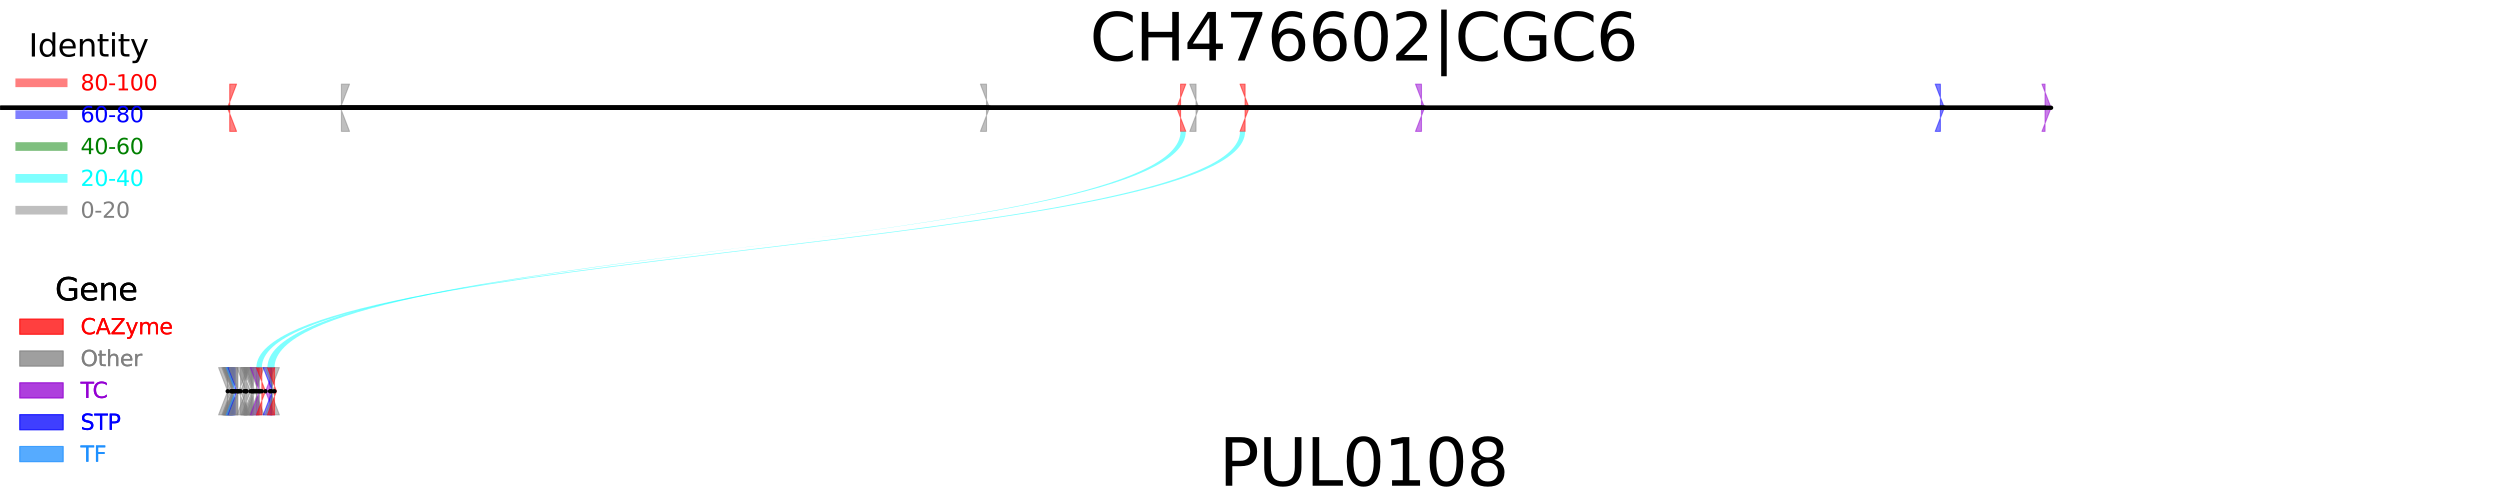 <?xml version="1.0" encoding="utf-8" standalone="no"?>
<!DOCTYPE svg PUBLIC "-//W3C//DTD SVG 1.1//EN"
  "http://www.w3.org/Graphics/SVG/1.1/DTD/svg11.dtd">
<svg xmlns:xlink="http://www.w3.org/1999/xlink" width="1152pt" height="230.4pt" viewBox="0 0 1152 230.4" xmlns="http://www.w3.org/2000/svg" version="1.1">
 <defs>
  <style type="text/css">*{stroke-linejoin: round; stroke-linecap: butt}</style>
 </defs>
 <g id="figure_1">
  <g id="patch_1">
   <path d="M 0 230.4 
L 1152 230.4 
L 1152 0 
L 0 0 
z
" style="fill: #ffffff"/>
  </g>
  <g id="axes_1">
   <g id="patch_2">
    <path d="M 104.809 49.659 
L 108.997 60.544 
L 105.854 60.544 
L 105.854 38.774 
L 108.997 38.774 
z
" clip-path="url(#p512134a6f6)" style="fill: #ff0000; opacity: 0.5; stroke: #ff0000; stroke-width: 0.5; stroke-linejoin: miter"/>
   </g>
   <g id="patch_3">
    <path d="M 454.58 60.544 
L 451.777 60.544 
L 455.966 49.659 
L 451.777 38.774 
L 454.58 38.774 
z
" clip-path="url(#p512134a6f6)" style="fill: #808080; opacity: 0.5; stroke: #808080; stroke-width: 0.5; stroke-linejoin: miter"/>
   </g>
   <g id="patch_4">
    <path d="M 156.866 49.659 
L 161.055 60.544 
L 157.321 60.544 
L 157.321 38.774 
L 161.055 38.774 
z
" clip-path="url(#p512134a6f6)" style="fill: #808080; opacity: 0.5; stroke: #808080; stroke-width: 0.5; stroke-linejoin: miter"/>
   </g>
   <g id="patch_5">
    <path d="M 655.017 60.544 
L 652.267 60.544 
L 656.455 49.659 
L 652.267 38.774 
L 655.017 38.774 
z
" clip-path="url(#p512134a6f6)" style="fill: #9400d3; opacity: 0.5; stroke: #9400d3; stroke-width: 0.5; stroke-linejoin: miter"/>
   </g>
   <g id="patch_6">
    <path d="M 551.127 60.544 
L 548.255 60.544 
L 552.444 49.659 
L 548.255 38.774 
L 551.127 38.774 
z
" clip-path="url(#p512134a6f6)" style="fill: #808080; opacity: 0.5; stroke: #808080; stroke-width: 0.5; stroke-linejoin: miter"/>
   </g>
   <g id="patch_7">
    <path d="M -101.957 60.544 
L -104.037 60.544 
L -99.849 49.659 
L -104.037 38.774 
L -101.957 38.774 
z
" clip-path="url(#p512134a6f6)" style="fill: #ff0000; opacity: 0.5; stroke: #ff0000; stroke-width: 0.5; stroke-linejoin: miter"/>
   </g>
   <g id="patch_8">
    <path d="M 942.355 60.544 
L 940.945 60.544 
L 945.133 49.659 
L 940.945 38.774 
L 942.355 38.774 
z
" clip-path="url(#p512134a6f6)" style="fill: #9400d3; opacity: 0.5; stroke: #9400d3; stroke-width: 0.5; stroke-linejoin: miter"/>
   </g>
   <g id="patch_9">
    <path d="M 894.127 60.544 
L 891.755 60.544 
L 895.943 49.659 
L 891.755 38.774 
L 894.127 38.774 
z
" clip-path="url(#p512134a6f6)" style="fill: #0000ff; opacity: 0.5; stroke: #0000ff; stroke-width: 0.5; stroke-linejoin: miter"/>
   </g>
   <g id="patch_10">
    <path d="M 573.736 60.544 
L 571.409 60.544 
L 575.598 49.659 
L 571.409 38.774 
L 573.736 38.774 
z
" clip-path="url(#p512134a6f6)" style="fill: #ff0000; opacity: 0.5; stroke: #ff0000; stroke-width: 0.5; stroke-linejoin: miter"/>
   </g>
   <g id="patch_11">
    <path d="M 542.219 49.659 
L 546.408 60.544 
L 544.006 60.544 
L 544.006 38.774 
L 546.408 38.774 
z
" clip-path="url(#p512134a6f6)" style="fill: #ff0000; opacity: 0.5; stroke: #ff0000; stroke-width: 0.5; stroke-linejoin: miter"/>
   </g>
   <g id="patch_12">
    <path d="M 104.809 191.165 
L 100.735 191.165 
L 104.923 180.28 
L 100.735 169.395 
L 104.809 169.395 
z
" clip-path="url(#p512134a6f6)" style="fill: #808080; opacity: 0.5; stroke: #808080; stroke-width: 0.5; stroke-linejoin: miter"/>
   </g>
   <g id="patch_13">
    <path d="M 104.926 191.165 
L 102.237 191.165 
L 106.426 180.28 
L 102.237 169.395 
L 104.926 169.395 
z
" clip-path="url(#p512134a6f6)" style="fill: #808080; opacity: 0.5; stroke: #808080; stroke-width: 0.5; stroke-linejoin: miter"/>
   </g>
   <g id="patch_14">
    <path d="M 106.589 191.165 
L 102.718 191.165 
L 106.906 180.28 
L 102.718 169.395 
L 106.589 169.395 
z
" clip-path="url(#p512134a6f6)" style="fill: #808080; opacity: 0.5; stroke: #808080; stroke-width: 0.5; stroke-linejoin: miter"/>
   </g>
   <g id="patch_15">
    <path d="M 106.99 191.165 
L 102.952 191.165 
L 107.141 180.28 
L 102.952 169.395 
L 106.99 169.395 
z
" clip-path="url(#p512134a6f6)" style="fill: #808080; opacity: 0.5; stroke: #808080; stroke-width: 0.5; stroke-linejoin: miter"/>
   </g>
   <g id="patch_16">
    <path d="M 107.23 191.165 
L 103.34 191.165 
L 107.529 180.28 
L 103.34 169.395 
L 107.23 169.395 
z
" clip-path="url(#p512134a6f6)" style="fill: #808080; opacity: 0.5; stroke: #808080; stroke-width: 0.5; stroke-linejoin: miter"/>
   </g>
   <g id="patch_17">
    <path d="M 107.57 191.165 
L 103.744 191.165 
L 107.933 180.28 
L 103.744 169.395 
L 107.57 169.395 
z
" clip-path="url(#p512134a6f6)" style="fill: #808080; opacity: 0.5; stroke: #808080; stroke-width: 0.5; stroke-linejoin: miter"/>
   </g>
   <g id="patch_18">
    <path d="M 107.966 191.165 
L 104.226 191.165 
L 108.414 180.28 
L 104.226 169.395 
L 107.966 169.395 
z
" clip-path="url(#p512134a6f6)" style="fill: #1e90ff; opacity: 0.5; stroke: #1e90ff; stroke-width: 0.5; stroke-linejoin: miter"/>
   </g>
   <g id="patch_19">
    <path d="M 108.412 191.165 
L 105.077 191.165 
L 109.266 180.28 
L 105.077 169.395 
L 108.412 169.395 
z
" clip-path="url(#p512134a6f6)" style="fill: #0000ff; opacity: 0.5; stroke: #0000ff; stroke-width: 0.5; stroke-linejoin: miter"/>
   </g>
   <g id="patch_20">
    <path d="M 109.327 191.165 
L 105.43 191.165 
L 109.619 180.28 
L 105.43 169.395 
L 109.327 169.395 
z
" clip-path="url(#p512134a6f6)" style="fill: #808080; opacity: 0.5; stroke: #808080; stroke-width: 0.5; stroke-linejoin: miter"/>
   </g>
   <g id="patch_21">
    <path d="M 109.643 191.165 
L 105.788 191.165 
L 109.976 180.28 
L 105.788 169.395 
L 109.643 169.395 
z
" clip-path="url(#p512134a6f6)" style="fill: #808080; opacity: 0.5; stroke: #808080; stroke-width: 0.5; stroke-linejoin: miter"/>
   </g>
   <g id="patch_22">
    <path d="M 110.035 180.28 
L 114.223 191.165 
L 110.837 191.165 
L 110.837 169.395 
L 114.223 169.395 
z
" clip-path="url(#p512134a6f6)" style="fill: #808080; opacity: 0.5; stroke: #808080; stroke-width: 0.5; stroke-linejoin: miter"/>
   </g>
   <g id="patch_23">
    <path d="M 110.874 180.28 
L 115.063 191.165 
L 112.554 191.165 
L 112.554 169.395 
L 115.063 169.395 
z
" clip-path="url(#p512134a6f6)" style="fill: #808080; opacity: 0.5; stroke: #808080; stroke-width: 0.5; stroke-linejoin: miter"/>
   </g>
   <g id="patch_24">
    <path d="M 113.297 191.165 
L 109.172 191.165 
L 113.36 180.28 
L 109.172 169.395 
L 113.297 169.395 
z
" clip-path="url(#p512134a6f6)" style="fill: #808080; opacity: 0.5; stroke: #808080; stroke-width: 0.5; stroke-linejoin: miter"/>
   </g>
   <g id="patch_25">
    <path d="M 113.618 191.165 
L 111.233 191.165 
L 115.421 180.28 
L 111.233 169.395 
L 113.618 169.395 
z
" clip-path="url(#p512134a6f6)" style="fill: #808080; opacity: 0.5; stroke: #808080; stroke-width: 0.5; stroke-linejoin: miter"/>
   </g>
   <g id="patch_26">
    <path d="M 115.966 191.165 
L 111.97 191.165 
L 116.158 180.28 
L 111.97 169.395 
L 115.966 169.395 
z
" clip-path="url(#p512134a6f6)" style="fill: #808080; opacity: 0.5; stroke: #808080; stroke-width: 0.5; stroke-linejoin: miter"/>
   </g>
   <g id="patch_27">
    <path d="M 116.418 191.165 
L 112.584 191.165 
L 116.773 180.28 
L 112.584 169.395 
L 116.418 169.395 
z
" clip-path="url(#p512134a6f6)" style="fill: #808080; opacity: 0.5; stroke: #808080; stroke-width: 0.5; stroke-linejoin: miter"/>
   </g>
   <g id="patch_28">
    <path d="M 116.793 191.165 
L 113.317 191.165 
L 117.505 180.28 
L 113.317 169.395 
L 116.793 169.395 
z
" clip-path="url(#p512134a6f6)" style="fill: #808080; opacity: 0.5; stroke: #808080; stroke-width: 0.5; stroke-linejoin: miter"/>
   </g>
   <g id="patch_29">
    <path d="M 117.51 180.28 
L 121.698 191.165 
L 118.208 191.165 
L 118.208 169.395 
L 121.698 169.395 
z
" clip-path="url(#p512134a6f6)" style="fill: #808080; opacity: 0.5; stroke: #808080; stroke-width: 0.5; stroke-linejoin: miter"/>
   </g>
   <g id="patch_30">
    <path d="M 118.334 191.165 
L 114.904 191.165 
L 119.092 180.28 
L 114.904 169.395 
L 118.334 169.395 
z
" clip-path="url(#p512134a6f6)" style="fill: #808080; opacity: 0.5; stroke: #808080; stroke-width: 0.5; stroke-linejoin: miter"/>
   </g>
   <g id="patch_31">
    <path d="M 119.094 191.165 
L 115.398 191.165 
L 119.586 180.28 
L 115.398 169.395 
L 119.094 169.395 
z
" clip-path="url(#p512134a6f6)" style="fill: #9400d3; opacity: 0.5; stroke: #9400d3; stroke-width: 0.5; stroke-linejoin: miter"/>
   </g>
   <g id="patch_32">
    <path d="M 119.581 191.165 
L 116.026 191.165 
L 120.214 180.28 
L 116.026 169.395 
L 119.581 169.395 
z
" clip-path="url(#p512134a6f6)" style="fill: #808080; opacity: 0.5; stroke: #808080; stroke-width: 0.5; stroke-linejoin: miter"/>
   </g>
   <g id="patch_33">
    <path d="M 120.653 191.165 
L 118.145 191.165 
L 122.333 180.28 
L 118.145 169.395 
L 120.653 169.395 
z
" clip-path="url(#p512134a6f6)" style="fill: #ff0000; opacity: 0.5; stroke: #ff0000; stroke-width: 0.5; stroke-linejoin: miter"/>
   </g>
   <g id="patch_34">
    <path d="M 122.365 180.28 
L 126.553 191.165 
L 124.426 191.165 
L 124.426 169.395 
L 126.553 169.395 
z
" clip-path="url(#p512134a6f6)" style="fill: #9400d3; opacity: 0.5; stroke: #9400d3; stroke-width: 0.5; stroke-linejoin: miter"/>
   </g>
   <g id="patch_35">
    <path d="M 124.546 180.28 
L 128.734 191.165 
L 125.012 191.165 
L 125.012 169.395 
L 128.734 169.395 
z
" clip-path="url(#p512134a6f6)" style="fill: #808080; opacity: 0.5; stroke: #808080; stroke-width: 0.5; stroke-linejoin: miter"/>
   </g>
   <g id="patch_36">
    <path d="M 125.133 191.165 
L 121.307 191.165 
L 125.496 180.28 
L 121.307 169.395 
L 125.133 169.395 
z
" clip-path="url(#p512134a6f6)" style="fill: #0000ff; opacity: 0.5; stroke: #0000ff; stroke-width: 0.5; stroke-linejoin: miter"/>
   </g>
   <g id="patch_37">
    <path d="M 125.496 191.165 
L 122.187 191.165 
L 126.376 180.28 
L 122.187 169.395 
L 125.496 169.395 
z
" clip-path="url(#p512134a6f6)" style="fill: #808080; opacity: 0.5; stroke: #808080; stroke-width: 0.5; stroke-linejoin: miter"/>
   </g>
   <g id="patch_38">
    <path d="M 126.493 191.165 
L 123.218 191.165 
L 127.406 180.28 
L 123.218 169.395 
L 126.493 169.395 
z
" clip-path="url(#p512134a6f6)" style="fill: #ff0000; opacity: 0.5; stroke: #ff0000; stroke-width: 0.5; stroke-linejoin: miter"/>
   </g>
   <g id="patch_39">
    <path d="M 544.006 60.544 
C 544.006 114.97 126.493 114.97 126.493 169.395 
L 123.218 169.395 
C 123.218 114.97 546.408 114.97 546.408 60.544 
z
" clip-path="url(#p512134a6f6)" style="fill: #00ffff; opacity: 0.5"/>
   </g>
   <g id="patch_40">
    <path d="M 573.736 60.544 
C 573.736 114.97 120.653 114.97 120.653 169.395 
L 118.145 169.395 
C 118.145 114.97 571.409 114.97 571.409 60.544 
z
" clip-path="url(#p512134a6f6)" style="fill: #00ffff; opacity: 0.5"/>
   </g>
   <g id="patch_41">
    <path d="M 105.854 49.659 
L 454.58 49.659 
z
" clip-path="url(#p512134a6f6)" style="stroke: #000000; stroke-width: 2; stroke-linejoin: miter"/>
   </g>
   <g id="patch_42">
    <path d="M 455.966 49.659 
L 156.866 49.659 
z
" clip-path="url(#p512134a6f6)" style="stroke: #000000; stroke-width: 2; stroke-linejoin: miter"/>
   </g>
   <g id="patch_43">
    <path d="M 157.321 49.659 
L 655.017 49.659 
z
" clip-path="url(#p512134a6f6)" style="stroke: #000000; stroke-width: 2; stroke-linejoin: miter"/>
   </g>
   <g id="patch_44">
    <path d="M 656.455 49.659 
L 551.127 49.659 
z
" clip-path="url(#p512134a6f6)" style="stroke: #000000; stroke-width: 2; stroke-linejoin: miter"/>
   </g>
   <g id="patch_45">
    <path d="M 552.444 49.659 
L -101.957 49.659 
z
" clip-path="url(#p512134a6f6)" style="stroke: #000000; stroke-width: 2; stroke-linejoin: miter"/>
   </g>
   <g id="patch_46">
    <path d="M -99.849 49.659 
L 942.355 49.659 
z
" clip-path="url(#p512134a6f6)" style="stroke: #000000; stroke-width: 2; stroke-linejoin: miter"/>
   </g>
   <g id="patch_47">
    <path d="M 945.133 49.659 
L 894.127 49.659 
z
" clip-path="url(#p512134a6f6)" style="stroke: #000000; stroke-width: 2; stroke-linejoin: miter"/>
   </g>
   <g id="patch_48">
    <path d="M 895.943 49.659 
L 573.736 49.659 
z
" clip-path="url(#p512134a6f6)" style="stroke: #000000; stroke-width: 2; stroke-linejoin: miter"/>
   </g>
   <g id="patch_49">
    <path d="M 575.598 49.659 
L 542.219 49.659 
z
" clip-path="url(#p512134a6f6)" style="stroke: #000000; stroke-width: 2; stroke-linejoin: miter"/>
   </g>
   <g id="patch_50">
    <path d="M 104.923 180.28 
L 104.926 180.28 
z
" clip-path="url(#p512134a6f6)" style="stroke: #000000; stroke-width: 2; stroke-linejoin: miter"/>
   </g>
   <g id="patch_51">
    <path d="M 106.426 180.28 
L 106.589 180.28 
z
" clip-path="url(#p512134a6f6)" style="stroke: #000000; stroke-width: 2; stroke-linejoin: miter"/>
   </g>
   <g id="patch_52">
    <path d="M 106.906 180.28 
L 106.99 180.28 
z
" clip-path="url(#p512134a6f6)" style="stroke: #000000; stroke-width: 2; stroke-linejoin: miter"/>
   </g>
   <g id="patch_53">
    <path d="M 107.141 180.28 
L 107.23 180.28 
z
" clip-path="url(#p512134a6f6)" style="stroke: #000000; stroke-width: 2; stroke-linejoin: miter"/>
   </g>
   <g id="patch_54">
    <path d="M 107.529 180.28 
L 107.57 180.28 
z
" clip-path="url(#p512134a6f6)" style="stroke: #000000; stroke-width: 2; stroke-linejoin: miter"/>
   </g>
   <g id="patch_55">
    <path d="M 107.933 180.28 
L 107.966 180.28 
z
" clip-path="url(#p512134a6f6)" style="stroke: #000000; stroke-width: 2; stroke-linejoin: miter"/>
   </g>
   <g id="patch_56">
    <path d="M 108.414 180.28 
L 108.412 180.28 
z
" clip-path="url(#p512134a6f6)" style="stroke: #000000; stroke-width: 2; stroke-linejoin: miter"/>
   </g>
   <g id="patch_57">
    <path d="M 109.266 180.28 
L 109.327 180.28 
z
" clip-path="url(#p512134a6f6)" style="stroke: #000000; stroke-width: 2; stroke-linejoin: miter"/>
   </g>
   <g id="patch_58">
    <path d="M 109.619 180.28 
L 109.643 180.28 
z
" clip-path="url(#p512134a6f6)" style="stroke: #000000; stroke-width: 2; stroke-linejoin: miter"/>
   </g>
   <g id="patch_59">
    <path d="M 109.976 180.28 
L 110.035 180.28 
z
" clip-path="url(#p512134a6f6)" style="stroke: #000000; stroke-width: 2; stroke-linejoin: miter"/>
   </g>
   <g id="patch_60">
    <path d="M 110.837 180.28 
L 110.874 180.28 
z
" clip-path="url(#p512134a6f6)" style="stroke: #000000; stroke-width: 2; stroke-linejoin: miter"/>
   </g>
   <g id="patch_61">
    <path d="M 112.554 180.28 
L 113.297 180.28 
z
" clip-path="url(#p512134a6f6)" style="stroke: #000000; stroke-width: 2; stroke-linejoin: miter"/>
   </g>
   <g id="patch_62">
    <path d="M 113.36 180.28 
L 113.618 180.28 
z
" clip-path="url(#p512134a6f6)" style="stroke: #000000; stroke-width: 2; stroke-linejoin: miter"/>
   </g>
   <g id="patch_63">
    <path d="M 115.421 180.28 
L 115.966 180.28 
z
" clip-path="url(#p512134a6f6)" style="stroke: #000000; stroke-width: 2; stroke-linejoin: miter"/>
   </g>
   <g id="patch_64">
    <path d="M 116.158 180.28 
L 116.418 180.28 
z
" clip-path="url(#p512134a6f6)" style="stroke: #000000; stroke-width: 2; stroke-linejoin: miter"/>
   </g>
   <g id="patch_65">
    <path d="M 116.773 180.28 
L 116.793 180.28 
z
" clip-path="url(#p512134a6f6)" style="stroke: #000000; stroke-width: 2; stroke-linejoin: miter"/>
   </g>
   <g id="patch_66">
    <path d="M 117.505 180.28 
L 117.51 180.28 
z
" clip-path="url(#p512134a6f6)" style="stroke: #000000; stroke-width: 2; stroke-linejoin: miter"/>
   </g>
   <g id="patch_67">
    <path d="M 118.208 180.28 
L 118.334 180.28 
z
" clip-path="url(#p512134a6f6)" style="stroke: #000000; stroke-width: 2; stroke-linejoin: miter"/>
   </g>
   <g id="patch_68">
    <path d="M 119.092 180.28 
L 119.094 180.28 
z
" clip-path="url(#p512134a6f6)" style="stroke: #000000; stroke-width: 2; stroke-linejoin: miter"/>
   </g>
   <g id="patch_69">
    <path d="M 119.586 180.28 
L 119.581 180.28 
z
" clip-path="url(#p512134a6f6)" style="stroke: #000000; stroke-width: 2; stroke-linejoin: miter"/>
   </g>
   <g id="patch_70">
    <path d="M 120.214 180.28 
L 120.653 180.28 
z
" clip-path="url(#p512134a6f6)" style="stroke: #000000; stroke-width: 2; stroke-linejoin: miter"/>
   </g>
   <g id="patch_71">
    <path d="M 122.333 180.28 
L 122.365 180.28 
z
" clip-path="url(#p512134a6f6)" style="stroke: #000000; stroke-width: 2; stroke-linejoin: miter"/>
   </g>
   <g id="patch_72">
    <path d="M 124.426 180.28 
L 124.546 180.28 
z
" clip-path="url(#p512134a6f6)" style="stroke: #000000; stroke-width: 2; stroke-linejoin: miter"/>
   </g>
   <g id="patch_73">
    <path d="M 125.012 180.28 
L 125.133 180.28 
z
" clip-path="url(#p512134a6f6)" style="stroke: #000000; stroke-width: 2; stroke-linejoin: miter"/>
   </g>
   <g id="patch_74">
    <path d="M 125.496 180.28 
L 125.496 180.28 
z
" clip-path="url(#p512134a6f6)" style="stroke: #000000; stroke-width: 2; stroke-linejoin: miter"/>
   </g>
   <g id="patch_75">
    <path d="M 126.376 180.28 
L 126.493 180.28 
z
" clip-path="url(#p512134a6f6)" style="stroke: #000000; stroke-width: 2; stroke-linejoin: miter"/>
   </g>
   <g id="text_1">
    <!-- CH476602|CGC6 -->
    <g transform="translate(502.169 27.889) scale(0.3 -0.3)">
     <defs>
      <path id="DejaVuSans-43" d="M 4122 4306 
L 4122 3641 
Q 3803 3938 3442 4084 
Q 3081 4231 2675 4231 
Q 1875 4231 1450 3742 
Q 1025 3253 1025 2328 
Q 1025 1406 1450 917 
Q 1875 428 2675 428 
Q 3081 428 3442 575 
Q 3803 722 4122 1019 
L 4122 359 
Q 3791 134 3420 21 
Q 3050 -91 2638 -91 
Q 1578 -91 968 557 
Q 359 1206 359 2328 
Q 359 3453 968 4101 
Q 1578 4750 2638 4750 
Q 3056 4750 3426 4639 
Q 3797 4528 4122 4306 
z
" transform="scale(0.016)"/>
      <path id="DejaVuSans-48" d="M 628 4666 
L 1259 4666 
L 1259 2753 
L 3553 2753 
L 3553 4666 
L 4184 4666 
L 4184 0 
L 3553 0 
L 3553 2222 
L 1259 2222 
L 1259 0 
L 628 0 
L 628 4666 
z
" transform="scale(0.016)"/>
      <path id="DejaVuSans-34" d="M 2419 4116 
L 825 1625 
L 2419 1625 
L 2419 4116 
z
M 2253 4666 
L 3047 4666 
L 3047 1625 
L 3713 1625 
L 3713 1100 
L 3047 1100 
L 3047 0 
L 2419 0 
L 2419 1100 
L 313 1100 
L 313 1709 
L 2253 4666 
z
" transform="scale(0.016)"/>
      <path id="DejaVuSans-37" d="M 525 4666 
L 3525 4666 
L 3525 4397 
L 1831 0 
L 1172 0 
L 2766 4134 
L 525 4134 
L 525 4666 
z
" transform="scale(0.016)"/>
      <path id="DejaVuSans-36" d="M 2113 2584 
Q 1688 2584 1439 2293 
Q 1191 2003 1191 1497 
Q 1191 994 1439 701 
Q 1688 409 2113 409 
Q 2538 409 2786 701 
Q 3034 994 3034 1497 
Q 3034 2003 2786 2293 
Q 2538 2584 2113 2584 
z
M 3366 4563 
L 3366 3988 
Q 3128 4100 2886 4159 
Q 2644 4219 2406 4219 
Q 1781 4219 1451 3797 
Q 1122 3375 1075 2522 
Q 1259 2794 1537 2939 
Q 1816 3084 2150 3084 
Q 2853 3084 3261 2657 
Q 3669 2231 3669 1497 
Q 3669 778 3244 343 
Q 2819 -91 2113 -91 
Q 1303 -91 875 529 
Q 447 1150 447 2328 
Q 447 3434 972 4092 
Q 1497 4750 2381 4750 
Q 2619 4750 2861 4703 
Q 3103 4656 3366 4563 
z
" transform="scale(0.016)"/>
      <path id="DejaVuSans-30" d="M 2034 4250 
Q 1547 4250 1301 3770 
Q 1056 3291 1056 2328 
Q 1056 1369 1301 889 
Q 1547 409 2034 409 
Q 2525 409 2770 889 
Q 3016 1369 3016 2328 
Q 3016 3291 2770 3770 
Q 2525 4250 2034 4250 
z
M 2034 4750 
Q 2819 4750 3233 4129 
Q 3647 3509 3647 2328 
Q 3647 1150 3233 529 
Q 2819 -91 2034 -91 
Q 1250 -91 836 529 
Q 422 1150 422 2328 
Q 422 3509 836 4129 
Q 1250 4750 2034 4750 
z
" transform="scale(0.016)"/>
      <path id="DejaVuSans-32" d="M 1228 531 
L 3431 531 
L 3431 0 
L 469 0 
L 469 531 
Q 828 903 1448 1529 
Q 2069 2156 2228 2338 
Q 2531 2678 2651 2914 
Q 2772 3150 2772 3378 
Q 2772 3750 2511 3984 
Q 2250 4219 1831 4219 
Q 1534 4219 1204 4116 
Q 875 4013 500 3803 
L 500 4441 
Q 881 4594 1212 4672 
Q 1544 4750 1819 4750 
Q 2544 4750 2975 4387 
Q 3406 4025 3406 3419 
Q 3406 3131 3298 2873 
Q 3191 2616 2906 2266 
Q 2828 2175 2409 1742 
Q 1991 1309 1228 531 
z
" transform="scale(0.016)"/>
      <path id="DejaVuSans-7c" d="M 1344 4891 
L 1344 -1509 
L 813 -1509 
L 813 4891 
L 1344 4891 
z
" transform="scale(0.016)"/>
      <path id="DejaVuSans-47" d="M 3809 666 
L 3809 1919 
L 2778 1919 
L 2778 2438 
L 4434 2438 
L 4434 434 
Q 4069 175 3628 42 
Q 3188 -91 2688 -91 
Q 1594 -91 976 548 
Q 359 1188 359 2328 
Q 359 3472 976 4111 
Q 1594 4750 2688 4750 
Q 3144 4750 3555 4637 
Q 3966 4525 4313 4306 
L 4313 3634 
Q 3963 3931 3569 4081 
Q 3175 4231 2741 4231 
Q 1884 4231 1454 3753 
Q 1025 3275 1025 2328 
Q 1025 1384 1454 906 
Q 1884 428 2741 428 
Q 3075 428 3337 486 
Q 3600 544 3809 666 
z
" transform="scale(0.016)"/>
     </defs>
     <use xlink:href="#DejaVuSans-43"/>
     <use xlink:href="#DejaVuSans-48" x="69.824"/>
     <use xlink:href="#DejaVuSans-34" x="145.02"/>
     <use xlink:href="#DejaVuSans-37" x="208.643"/>
     <use xlink:href="#DejaVuSans-36" x="272.266"/>
     <use xlink:href="#DejaVuSans-36" x="335.889"/>
     <use xlink:href="#DejaVuSans-30" x="399.512"/>
     <use xlink:href="#DejaVuSans-32" x="463.135"/>
     <use xlink:href="#DejaVuSans-7c" x="526.758"/>
     <use xlink:href="#DejaVuSans-43" x="560.449"/>
     <use xlink:href="#DejaVuSans-47" x="630.273"/>
     <use xlink:href="#DejaVuSans-43" x="707.764"/>
     <use xlink:href="#DejaVuSans-36" x="777.588"/>
    </g>
   </g>
   <g id="text_2">
    <!-- PUL0108 -->
    <g transform="translate(561.799 223.82) scale(0.3 -0.3)">
     <defs>
      <path id="DejaVuSans-50" d="M 1259 4147 
L 1259 2394 
L 2053 2394 
Q 2494 2394 2734 2622 
Q 2975 2850 2975 3272 
Q 2975 3691 2734 3919 
Q 2494 4147 2053 4147 
L 1259 4147 
z
M 628 4666 
L 2053 4666 
Q 2838 4666 3239 4311 
Q 3641 3956 3641 3272 
Q 3641 2581 3239 2228 
Q 2838 1875 2053 1875 
L 1259 1875 
L 1259 0 
L 628 0 
L 628 4666 
z
" transform="scale(0.016)"/>
      <path id="DejaVuSans-55" d="M 556 4666 
L 1191 4666 
L 1191 1831 
Q 1191 1081 1462 751 
Q 1734 422 2344 422 
Q 2950 422 3222 751 
Q 3494 1081 3494 1831 
L 3494 4666 
L 4128 4666 
L 4128 1753 
Q 4128 841 3676 375 
Q 3225 -91 2344 -91 
Q 1459 -91 1007 375 
Q 556 841 556 1753 
L 556 4666 
z
" transform="scale(0.016)"/>
      <path id="DejaVuSans-4c" d="M 628 4666 
L 1259 4666 
L 1259 531 
L 3531 531 
L 3531 0 
L 628 0 
L 628 4666 
z
" transform="scale(0.016)"/>
      <path id="DejaVuSans-31" d="M 794 531 
L 1825 531 
L 1825 4091 
L 703 3866 
L 703 4441 
L 1819 4666 
L 2450 4666 
L 2450 531 
L 3481 531 
L 3481 0 
L 794 0 
L 794 531 
z
" transform="scale(0.016)"/>
      <path id="DejaVuSans-38" d="M 2034 2216 
Q 1584 2216 1326 1975 
Q 1069 1734 1069 1313 
Q 1069 891 1326 650 
Q 1584 409 2034 409 
Q 2484 409 2743 651 
Q 3003 894 3003 1313 
Q 3003 1734 2745 1975 
Q 2488 2216 2034 2216 
z
M 1403 2484 
Q 997 2584 770 2862 
Q 544 3141 544 3541 
Q 544 4100 942 4425 
Q 1341 4750 2034 4750 
Q 2731 4750 3128 4425 
Q 3525 4100 3525 3541 
Q 3525 3141 3298 2862 
Q 3072 2584 2669 2484 
Q 3125 2378 3379 2068 
Q 3634 1759 3634 1313 
Q 3634 634 3220 271 
Q 2806 -91 2034 -91 
Q 1263 -91 848 271 
Q 434 634 434 1313 
Q 434 1759 690 2068 
Q 947 2378 1403 2484 
z
M 1172 3481 
Q 1172 3119 1398 2916 
Q 1625 2713 2034 2713 
Q 2441 2713 2670 2916 
Q 2900 3119 2900 3481 
Q 2900 3844 2670 4047 
Q 2441 4250 2034 4250 
Q 1625 4250 1398 4047 
Q 1172 3844 1172 3481 
z
" transform="scale(0.016)"/>
     </defs>
     <use xlink:href="#DejaVuSans-50"/>
     <use xlink:href="#DejaVuSans-55" x="60.303"/>
     <use xlink:href="#DejaVuSans-4c" x="133.496"/>
     <use xlink:href="#DejaVuSans-30" x="189.209"/>
     <use xlink:href="#DejaVuSans-31" x="252.832"/>
     <use xlink:href="#DejaVuSans-30" x="316.455"/>
     <use xlink:href="#DejaVuSans-38" x="380.078"/>
    </g>
   </g>
   <g id="legend_1">
    <g id="text_3">
     <!-- Identity -->
     <g transform="translate(13.215 26.061) scale(0.144 -0.144)">
      <defs>
       <path id="DejaVuSans-49" d="M 628 4666 
L 1259 4666 
L 1259 0 
L 628 0 
L 628 4666 
z
" transform="scale(0.016)"/>
       <path id="DejaVuSans-64" d="M 2906 2969 
L 2906 4863 
L 3481 4863 
L 3481 0 
L 2906 0 
L 2906 525 
Q 2725 213 2448 61 
Q 2172 -91 1784 -91 
Q 1150 -91 751 415 
Q 353 922 353 1747 
Q 353 2572 751 3078 
Q 1150 3584 1784 3584 
Q 2172 3584 2448 3432 
Q 2725 3281 2906 2969 
z
M 947 1747 
Q 947 1113 1208 752 
Q 1469 391 1925 391 
Q 2381 391 2643 752 
Q 2906 1113 2906 1747 
Q 2906 2381 2643 2742 
Q 2381 3103 1925 3103 
Q 1469 3103 1208 2742 
Q 947 2381 947 1747 
z
" transform="scale(0.016)"/>
       <path id="DejaVuSans-65" d="M 3597 1894 
L 3597 1613 
L 953 1613 
Q 991 1019 1311 708 
Q 1631 397 2203 397 
Q 2534 397 2845 478 
Q 3156 559 3463 722 
L 3463 178 
Q 3153 47 2828 -22 
Q 2503 -91 2169 -91 
Q 1331 -91 842 396 
Q 353 884 353 1716 
Q 353 2575 817 3079 
Q 1281 3584 2069 3584 
Q 2775 3584 3186 3129 
Q 3597 2675 3597 1894 
z
M 3022 2063 
Q 3016 2534 2758 2815 
Q 2500 3097 2075 3097 
Q 1594 3097 1305 2825 
Q 1016 2553 972 2059 
L 3022 2063 
z
" transform="scale(0.016)"/>
       <path id="DejaVuSans-6e" d="M 3513 2113 
L 3513 0 
L 2938 0 
L 2938 2094 
Q 2938 2591 2744 2837 
Q 2550 3084 2163 3084 
Q 1697 3084 1428 2787 
Q 1159 2491 1159 1978 
L 1159 0 
L 581 0 
L 581 3500 
L 1159 3500 
L 1159 2956 
Q 1366 3272 1645 3428 
Q 1925 3584 2291 3584 
Q 2894 3584 3203 3211 
Q 3513 2838 3513 2113 
z
" transform="scale(0.016)"/>
       <path id="DejaVuSans-74" d="M 1172 4494 
L 1172 3500 
L 2356 3500 
L 2356 3053 
L 1172 3053 
L 1172 1153 
Q 1172 725 1289 603 
Q 1406 481 1766 481 
L 2356 481 
L 2356 0 
L 1766 0 
Q 1100 0 847 248 
Q 594 497 594 1153 
L 594 3053 
L 172 3053 
L 172 3500 
L 594 3500 
L 594 4494 
L 1172 4494 
z
" transform="scale(0.016)"/>
       <path id="DejaVuSans-69" d="M 603 3500 
L 1178 3500 
L 1178 0 
L 603 0 
L 603 3500 
z
M 603 4863 
L 1178 4863 
L 1178 4134 
L 603 4134 
L 603 4863 
z
" transform="scale(0.016)"/>
       <path id="DejaVuSans-79" d="M 2059 -325 
Q 1816 -950 1584 -1140 
Q 1353 -1331 966 -1331 
L 506 -1331 
L 506 -850 
L 844 -850 
Q 1081 -850 1212 -737 
Q 1344 -625 1503 -206 
L 1606 56 
L 191 3500 
L 800 3500 
L 1894 763 
L 2988 3500 
L 3597 3500 
L 2059 -325 
z
" transform="scale(0.016)"/>
      </defs>
      <use xlink:href="#DejaVuSans-49"/>
      <use xlink:href="#DejaVuSans-64" x="29.492"/>
      <use xlink:href="#DejaVuSans-65" x="92.969"/>
      <use xlink:href="#DejaVuSans-6e" x="154.492"/>
      <use xlink:href="#DejaVuSans-74" x="217.871"/>
      <use xlink:href="#DejaVuSans-69" x="257.08"/>
      <use xlink:href="#DejaVuSans-74" x="284.863"/>
      <use xlink:href="#DejaVuSans-79" x="324.072"/>
     </g>
    </g>
    <g id="line2d_1">
     <path d="M 9.1 38.154 
L 19.1 38.154 
L 29.1 38.154 
" style="fill: none; stroke: #ff0000; stroke-opacity: 0.5; stroke-width: 4; stroke-linecap: square"/>
    </g>
    <g id="text_4">
     <!-- 80-100 -->
     <g style="fill: #ff0000" transform="translate(37.1 41.654) scale(0.1 -0.1)">
      <defs>
       <path id="DejaVuSans-2d" d="M 313 2009 
L 1997 2009 
L 1997 1497 
L 313 1497 
L 313 2009 
z
" transform="scale(0.016)"/>
      </defs>
      <use xlink:href="#DejaVuSans-38"/>
      <use xlink:href="#DejaVuSans-30" x="63.623"/>
      <use xlink:href="#DejaVuSans-2d" x="127.246"/>
      <use xlink:href="#DejaVuSans-31" x="163.33"/>
      <use xlink:href="#DejaVuSans-30" x="226.953"/>
      <use xlink:href="#DejaVuSans-30" x="290.576"/>
     </g>
    </g>
    <g id="line2d_2">
     <path d="M 9.1 52.832 
L 19.1 52.832 
L 29.1 52.832 
" style="fill: none; stroke: #0000ff; stroke-opacity: 0.5; stroke-width: 4; stroke-linecap: square"/>
    </g>
    <g id="text_5">
     <!-- 60-80 -->
     <g style="fill: #0000ff" transform="translate(37.1 56.332) scale(0.1 -0.1)">
      <use xlink:href="#DejaVuSans-36"/>
      <use xlink:href="#DejaVuSans-30" x="63.623"/>
      <use xlink:href="#DejaVuSans-2d" x="127.246"/>
      <use xlink:href="#DejaVuSans-38" x="163.33"/>
      <use xlink:href="#DejaVuSans-30" x="226.953"/>
     </g>
    </g>
    <g id="line2d_3">
     <path d="M 9.1 67.51 
L 19.1 67.51 
L 29.1 67.51 
" style="fill: none; stroke: #008000; stroke-opacity: 0.5; stroke-width: 4; stroke-linecap: square"/>
    </g>
    <g id="text_6">
     <!-- 40-60 -->
     <g style="fill: #008000" transform="translate(37.1 71.01) scale(0.1 -0.1)">
      <use xlink:href="#DejaVuSans-34"/>
      <use xlink:href="#DejaVuSans-30" x="63.623"/>
      <use xlink:href="#DejaVuSans-2d" x="127.246"/>
      <use xlink:href="#DejaVuSans-36" x="163.33"/>
      <use xlink:href="#DejaVuSans-30" x="226.953"/>
     </g>
    </g>
    <g id="line2d_4">
     <path d="M 9.1 82.189 
L 19.1 82.189 
L 29.1 82.189 
" style="fill: none; stroke: #00ffff; stroke-opacity: 0.5; stroke-width: 4; stroke-linecap: square"/>
    </g>
    <g id="text_7">
     <!-- 20-40 -->
     <g style="fill: #00ffff" transform="translate(37.1 85.689) scale(0.1 -0.1)">
      <use xlink:href="#DejaVuSans-32"/>
      <use xlink:href="#DejaVuSans-30" x="63.623"/>
      <use xlink:href="#DejaVuSans-2d" x="127.246"/>
      <use xlink:href="#DejaVuSans-34" x="163.33"/>
      <use xlink:href="#DejaVuSans-30" x="226.953"/>
     </g>
    </g>
    <g id="line2d_5">
     <path d="M 9.1 96.867 
L 19.1 96.867 
L 29.1 96.867 
" style="fill: none; stroke: #808080; stroke-opacity: 0.5; stroke-width: 4; stroke-linecap: square"/>
    </g>
    <g id="text_8">
     <!-- 0-20 -->
     <g style="fill: #808080" transform="translate(37.1 100.367) scale(0.1 -0.1)">
      <use xlink:href="#DejaVuSans-30"/>
      <use xlink:href="#DejaVuSans-2d" x="63.623"/>
      <use xlink:href="#DejaVuSans-32" x="99.707"/>
      <use xlink:href="#DejaVuSans-30" x="163.33"/>
     </g>
    </g>
   </g>
   <g id="legend_2">
    <g id="text_9">
     <!-- Gene -->
     <g transform="translate(25.341 138.435) scale(0.144 -0.144)">
      <use xlink:href="#DejaVuSans-47"/>
      <use xlink:href="#DejaVuSans-65" x="77.49"/>
      <use xlink:href="#DejaVuSans-6e" x="139.014"/>
      <use xlink:href="#DejaVuSans-65" x="202.393"/>
     </g>
    </g>
    <g id="patch_76">
     <path d="M 9.1 154.028 
L 29.1 154.028 
L 29.1 147.028 
L 9.1 147.028 
z
" style="fill: #ff0000; opacity: 0.5; stroke: #ff0000; stroke-width: 0.5; stroke-linejoin: miter"/>
    </g>
    <g id="text_10">
     <!-- CAZyme -->
     <g style="fill: #ff0000" transform="translate(37.1 154.028) scale(0.1 -0.1)">
      <defs>
       <path id="DejaVuSans-41" d="M 2188 4044 
L 1331 1722 
L 3047 1722 
L 2188 4044 
z
M 1831 4666 
L 2547 4666 
L 4325 0 
L 3669 0 
L 3244 1197 
L 1141 1197 
L 716 0 
L 50 0 
L 1831 4666 
z
" transform="scale(0.016)"/>
       <path id="DejaVuSans-5a" d="M 359 4666 
L 4025 4666 
L 4025 4184 
L 1075 531 
L 4097 531 
L 4097 0 
L 288 0 
L 288 481 
L 3238 4134 
L 359 4134 
L 359 4666 
z
" transform="scale(0.016)"/>
       <path id="DejaVuSans-6d" d="M 3328 2828 
Q 3544 3216 3844 3400 
Q 4144 3584 4550 3584 
Q 5097 3584 5394 3201 
Q 5691 2819 5691 2113 
L 5691 0 
L 5113 0 
L 5113 2094 
Q 5113 2597 4934 2840 
Q 4756 3084 4391 3084 
Q 3944 3084 3684 2787 
Q 3425 2491 3425 1978 
L 3425 0 
L 2847 0 
L 2847 2094 
Q 2847 2600 2669 2842 
Q 2491 3084 2119 3084 
Q 1678 3084 1418 2786 
Q 1159 2488 1159 1978 
L 1159 0 
L 581 0 
L 581 3500 
L 1159 3500 
L 1159 2956 
Q 1356 3278 1631 3431 
Q 1906 3584 2284 3584 
Q 2666 3584 2933 3390 
Q 3200 3197 3328 2828 
z
" transform="scale(0.016)"/>
      </defs>
      <use xlink:href="#DejaVuSans-43"/>
      <use xlink:href="#DejaVuSans-41" x="69.824"/>
      <use xlink:href="#DejaVuSans-5a" x="138.232"/>
      <use xlink:href="#DejaVuSans-79" x="206.738"/>
      <use xlink:href="#DejaVuSans-6d" x="265.918"/>
      <use xlink:href="#DejaVuSans-65" x="363.33"/>
     </g>
    </g>
    <g id="patch_77">
     <path d="M 9.1 168.706 
L 29.1 168.706 
L 29.1 161.706 
L 9.1 161.706 
z
" style="fill: #808080; opacity: 0.5; stroke: #808080; stroke-width: 0.5; stroke-linejoin: miter"/>
    </g>
    <g id="text_11">
     <!-- Other -->
     <g style="fill: #808080" transform="translate(37.1 168.706) scale(0.1 -0.1)">
      <defs>
       <path id="DejaVuSans-4f" d="M 2522 4238 
Q 1834 4238 1429 3725 
Q 1025 3213 1025 2328 
Q 1025 1447 1429 934 
Q 1834 422 2522 422 
Q 3209 422 3611 934 
Q 4013 1447 4013 2328 
Q 4013 3213 3611 3725 
Q 3209 4238 2522 4238 
z
M 2522 4750 
Q 3503 4750 4090 4092 
Q 4678 3434 4678 2328 
Q 4678 1225 4090 567 
Q 3503 -91 2522 -91 
Q 1538 -91 948 565 
Q 359 1222 359 2328 
Q 359 3434 948 4092 
Q 1538 4750 2522 4750 
z
" transform="scale(0.016)"/>
       <path id="DejaVuSans-68" d="M 3513 2113 
L 3513 0 
L 2938 0 
L 2938 2094 
Q 2938 2591 2744 2837 
Q 2550 3084 2163 3084 
Q 1697 3084 1428 2787 
Q 1159 2491 1159 1978 
L 1159 0 
L 581 0 
L 581 4863 
L 1159 4863 
L 1159 2956 
Q 1366 3272 1645 3428 
Q 1925 3584 2291 3584 
Q 2894 3584 3203 3211 
Q 3513 2838 3513 2113 
z
" transform="scale(0.016)"/>
       <path id="DejaVuSans-72" d="M 2631 2963 
Q 2534 3019 2420 3045 
Q 2306 3072 2169 3072 
Q 1681 3072 1420 2755 
Q 1159 2438 1159 1844 
L 1159 0 
L 581 0 
L 581 3500 
L 1159 3500 
L 1159 2956 
Q 1341 3275 1631 3429 
Q 1922 3584 2338 3584 
Q 2397 3584 2469 3576 
Q 2541 3569 2628 3553 
L 2631 2963 
z
" transform="scale(0.016)"/>
      </defs>
      <use xlink:href="#DejaVuSans-4f"/>
      <use xlink:href="#DejaVuSans-74" x="78.711"/>
      <use xlink:href="#DejaVuSans-68" x="117.92"/>
      <use xlink:href="#DejaVuSans-65" x="181.299"/>
      <use xlink:href="#DejaVuSans-72" x="242.822"/>
     </g>
    </g>
    <g id="patch_78">
     <path d="M 9.1 183.384 
L 29.1 183.384 
L 29.1 176.384 
L 9.1 176.384 
z
" style="fill: #9400d3; opacity: 0.5; stroke: #9400d3; stroke-width: 0.5; stroke-linejoin: miter"/>
    </g>
    <g id="text_12">
     <!-- TC -->
     <g style="fill: #9400d3" transform="translate(37.1 183.384) scale(0.1 -0.1)">
      <defs>
       <path id="DejaVuSans-54" d="M -19 4666 
L 3928 4666 
L 3928 4134 
L 2272 4134 
L 2272 0 
L 1638 0 
L 1638 4134 
L -19 4134 
L -19 4666 
z
" transform="scale(0.016)"/>
      </defs>
      <use xlink:href="#DejaVuSans-54"/>
      <use xlink:href="#DejaVuSans-43" x="55.209"/>
     </g>
    </g>
    <g id="patch_79">
     <path d="M 9.1 198.062 
L 29.1 198.062 
L 29.1 191.062 
L 9.1 191.062 
z
" style="fill: #0000ff; opacity: 0.5; stroke: #0000ff; stroke-width: 0.5; stroke-linejoin: miter"/>
    </g>
    <g id="text_13">
     <!-- STP -->
     <g style="fill: #0000ff" transform="translate(37.1 198.062) scale(0.1 -0.1)">
      <defs>
       <path id="DejaVuSans-53" d="M 3425 4513 
L 3425 3897 
Q 3066 4069 2747 4153 
Q 2428 4238 2131 4238 
Q 1616 4238 1336 4038 
Q 1056 3838 1056 3469 
Q 1056 3159 1242 3001 
Q 1428 2844 1947 2747 
L 2328 2669 
Q 3034 2534 3370 2195 
Q 3706 1856 3706 1288 
Q 3706 609 3251 259 
Q 2797 -91 1919 -91 
Q 1588 -91 1214 -16 
Q 841 59 441 206 
L 441 856 
Q 825 641 1194 531 
Q 1563 422 1919 422 
Q 2459 422 2753 634 
Q 3047 847 3047 1241 
Q 3047 1584 2836 1778 
Q 2625 1972 2144 2069 
L 1759 2144 
Q 1053 2284 737 2584 
Q 422 2884 422 3419 
Q 422 4038 858 4394 
Q 1294 4750 2059 4750 
Q 2388 4750 2728 4690 
Q 3069 4631 3425 4513 
z
" transform="scale(0.016)"/>
      </defs>
      <use xlink:href="#DejaVuSans-53"/>
      <use xlink:href="#DejaVuSans-54" x="63.477"/>
      <use xlink:href="#DejaVuSans-50" x="124.561"/>
     </g>
    </g>
    <g id="patch_80">
     <path d="M 9.1 212.74 
L 29.1 212.74 
L 29.1 205.74 
L 9.1 205.74 
z
" style="fill: #1e90ff; opacity: 0.5; stroke: #1e90ff; stroke-width: 0.5; stroke-linejoin: miter"/>
    </g>
    <g id="text_14">
     <!-- TF -->
     <g style="fill: #1e90ff" transform="translate(37.1 212.74) scale(0.1 -0.1)">
      <defs>
       <path id="DejaVuSans-46" d="M 628 4666 
L 3309 4666 
L 3309 4134 
L 1259 4134 
L 1259 2759 
L 3109 2759 
L 3109 2228 
L 1259 2228 
L 1259 0 
L 628 0 
L 628 4666 
z
" transform="scale(0.016)"/>
      </defs>
      <use xlink:href="#DejaVuSans-54"/>
      <use xlink:href="#DejaVuSans-46" x="61.084"/>
     </g>
    </g>
   </g>
   <g id="legend_3">
    <g id="text_15">
     <!-- Gene -->
     <g transform="translate(25.341 138.435) scale(0.144 -0.144)">
      <use xlink:href="#DejaVuSans-47"/>
      <use xlink:href="#DejaVuSans-65" x="77.49"/>
      <use xlink:href="#DejaVuSans-6e" x="139.014"/>
      <use xlink:href="#DejaVuSans-65" x="202.393"/>
     </g>
    </g>
    <g id="patch_81">
     <path d="M 9.1 154.028 
L 29.1 154.028 
L 29.1 147.028 
L 9.1 147.028 
z
" style="fill: #ff0000; opacity: 0.5; stroke: #ff0000; stroke-width: 0.5; stroke-linejoin: miter"/>
    </g>
    <g id="text_16">
     <!-- CAZyme -->
     <g style="fill: #ff0000" transform="translate(37.1 154.028) scale(0.1 -0.1)">
      <use xlink:href="#DejaVuSans-43"/>
      <use xlink:href="#DejaVuSans-41" x="69.824"/>
      <use xlink:href="#DejaVuSans-5a" x="138.232"/>
      <use xlink:href="#DejaVuSans-79" x="206.738"/>
      <use xlink:href="#DejaVuSans-6d" x="265.918"/>
      <use xlink:href="#DejaVuSans-65" x="363.33"/>
     </g>
    </g>
    <g id="patch_82">
     <path d="M 9.1 168.706 
L 29.1 168.706 
L 29.1 161.706 
L 9.1 161.706 
z
" style="fill: #808080; opacity: 0.5; stroke: #808080; stroke-width: 0.5; stroke-linejoin: miter"/>
    </g>
    <g id="text_17">
     <!-- Other -->
     <g style="fill: #808080" transform="translate(37.1 168.706) scale(0.1 -0.1)">
      <use xlink:href="#DejaVuSans-4f"/>
      <use xlink:href="#DejaVuSans-74" x="78.711"/>
      <use xlink:href="#DejaVuSans-68" x="117.92"/>
      <use xlink:href="#DejaVuSans-65" x="181.299"/>
      <use xlink:href="#DejaVuSans-72" x="242.822"/>
     </g>
    </g>
    <g id="patch_83">
     <path d="M 9.1 183.384 
L 29.1 183.384 
L 29.1 176.384 
L 9.1 176.384 
z
" style="fill: #9400d3; opacity: 0.5; stroke: #9400d3; stroke-width: 0.5; stroke-linejoin: miter"/>
    </g>
    <g id="text_18">
     <!-- TC -->
     <g style="fill: #9400d3" transform="translate(37.1 183.384) scale(0.1 -0.1)">
      <use xlink:href="#DejaVuSans-54"/>
      <use xlink:href="#DejaVuSans-43" x="55.209"/>
     </g>
    </g>
    <g id="patch_84">
     <path d="M 9.1 198.062 
L 29.1 198.062 
L 29.1 191.062 
L 9.1 191.062 
z
" style="fill: #0000ff; opacity: 0.5; stroke: #0000ff; stroke-width: 0.5; stroke-linejoin: miter"/>
    </g>
    <g id="text_19">
     <!-- STP -->
     <g style="fill: #0000ff" transform="translate(37.1 198.062) scale(0.1 -0.1)">
      <use xlink:href="#DejaVuSans-53"/>
      <use xlink:href="#DejaVuSans-54" x="63.477"/>
      <use xlink:href="#DejaVuSans-50" x="124.561"/>
     </g>
    </g>
    <g id="patch_85">
     <path d="M 9.1 212.74 
L 29.1 212.74 
L 29.1 205.74 
L 9.1 205.74 
z
" style="fill: #1e90ff; opacity: 0.5; stroke: #1e90ff; stroke-width: 0.5; stroke-linejoin: miter"/>
    </g>
    <g id="text_20">
     <!-- TF -->
     <g style="fill: #1e90ff" transform="translate(37.1 212.74) scale(0.1 -0.1)">
      <use xlink:href="#DejaVuSans-54"/>
      <use xlink:href="#DejaVuSans-46" x="61.084"/>
     </g>
    </g>
   </g>
  </g>
 </g>
 <defs>
  <clipPath id="p512134a6f6">
   <rect x="0.1" y="6.119" width="1151.8" height="217.701"/>
  </clipPath>
 </defs>
</svg>
